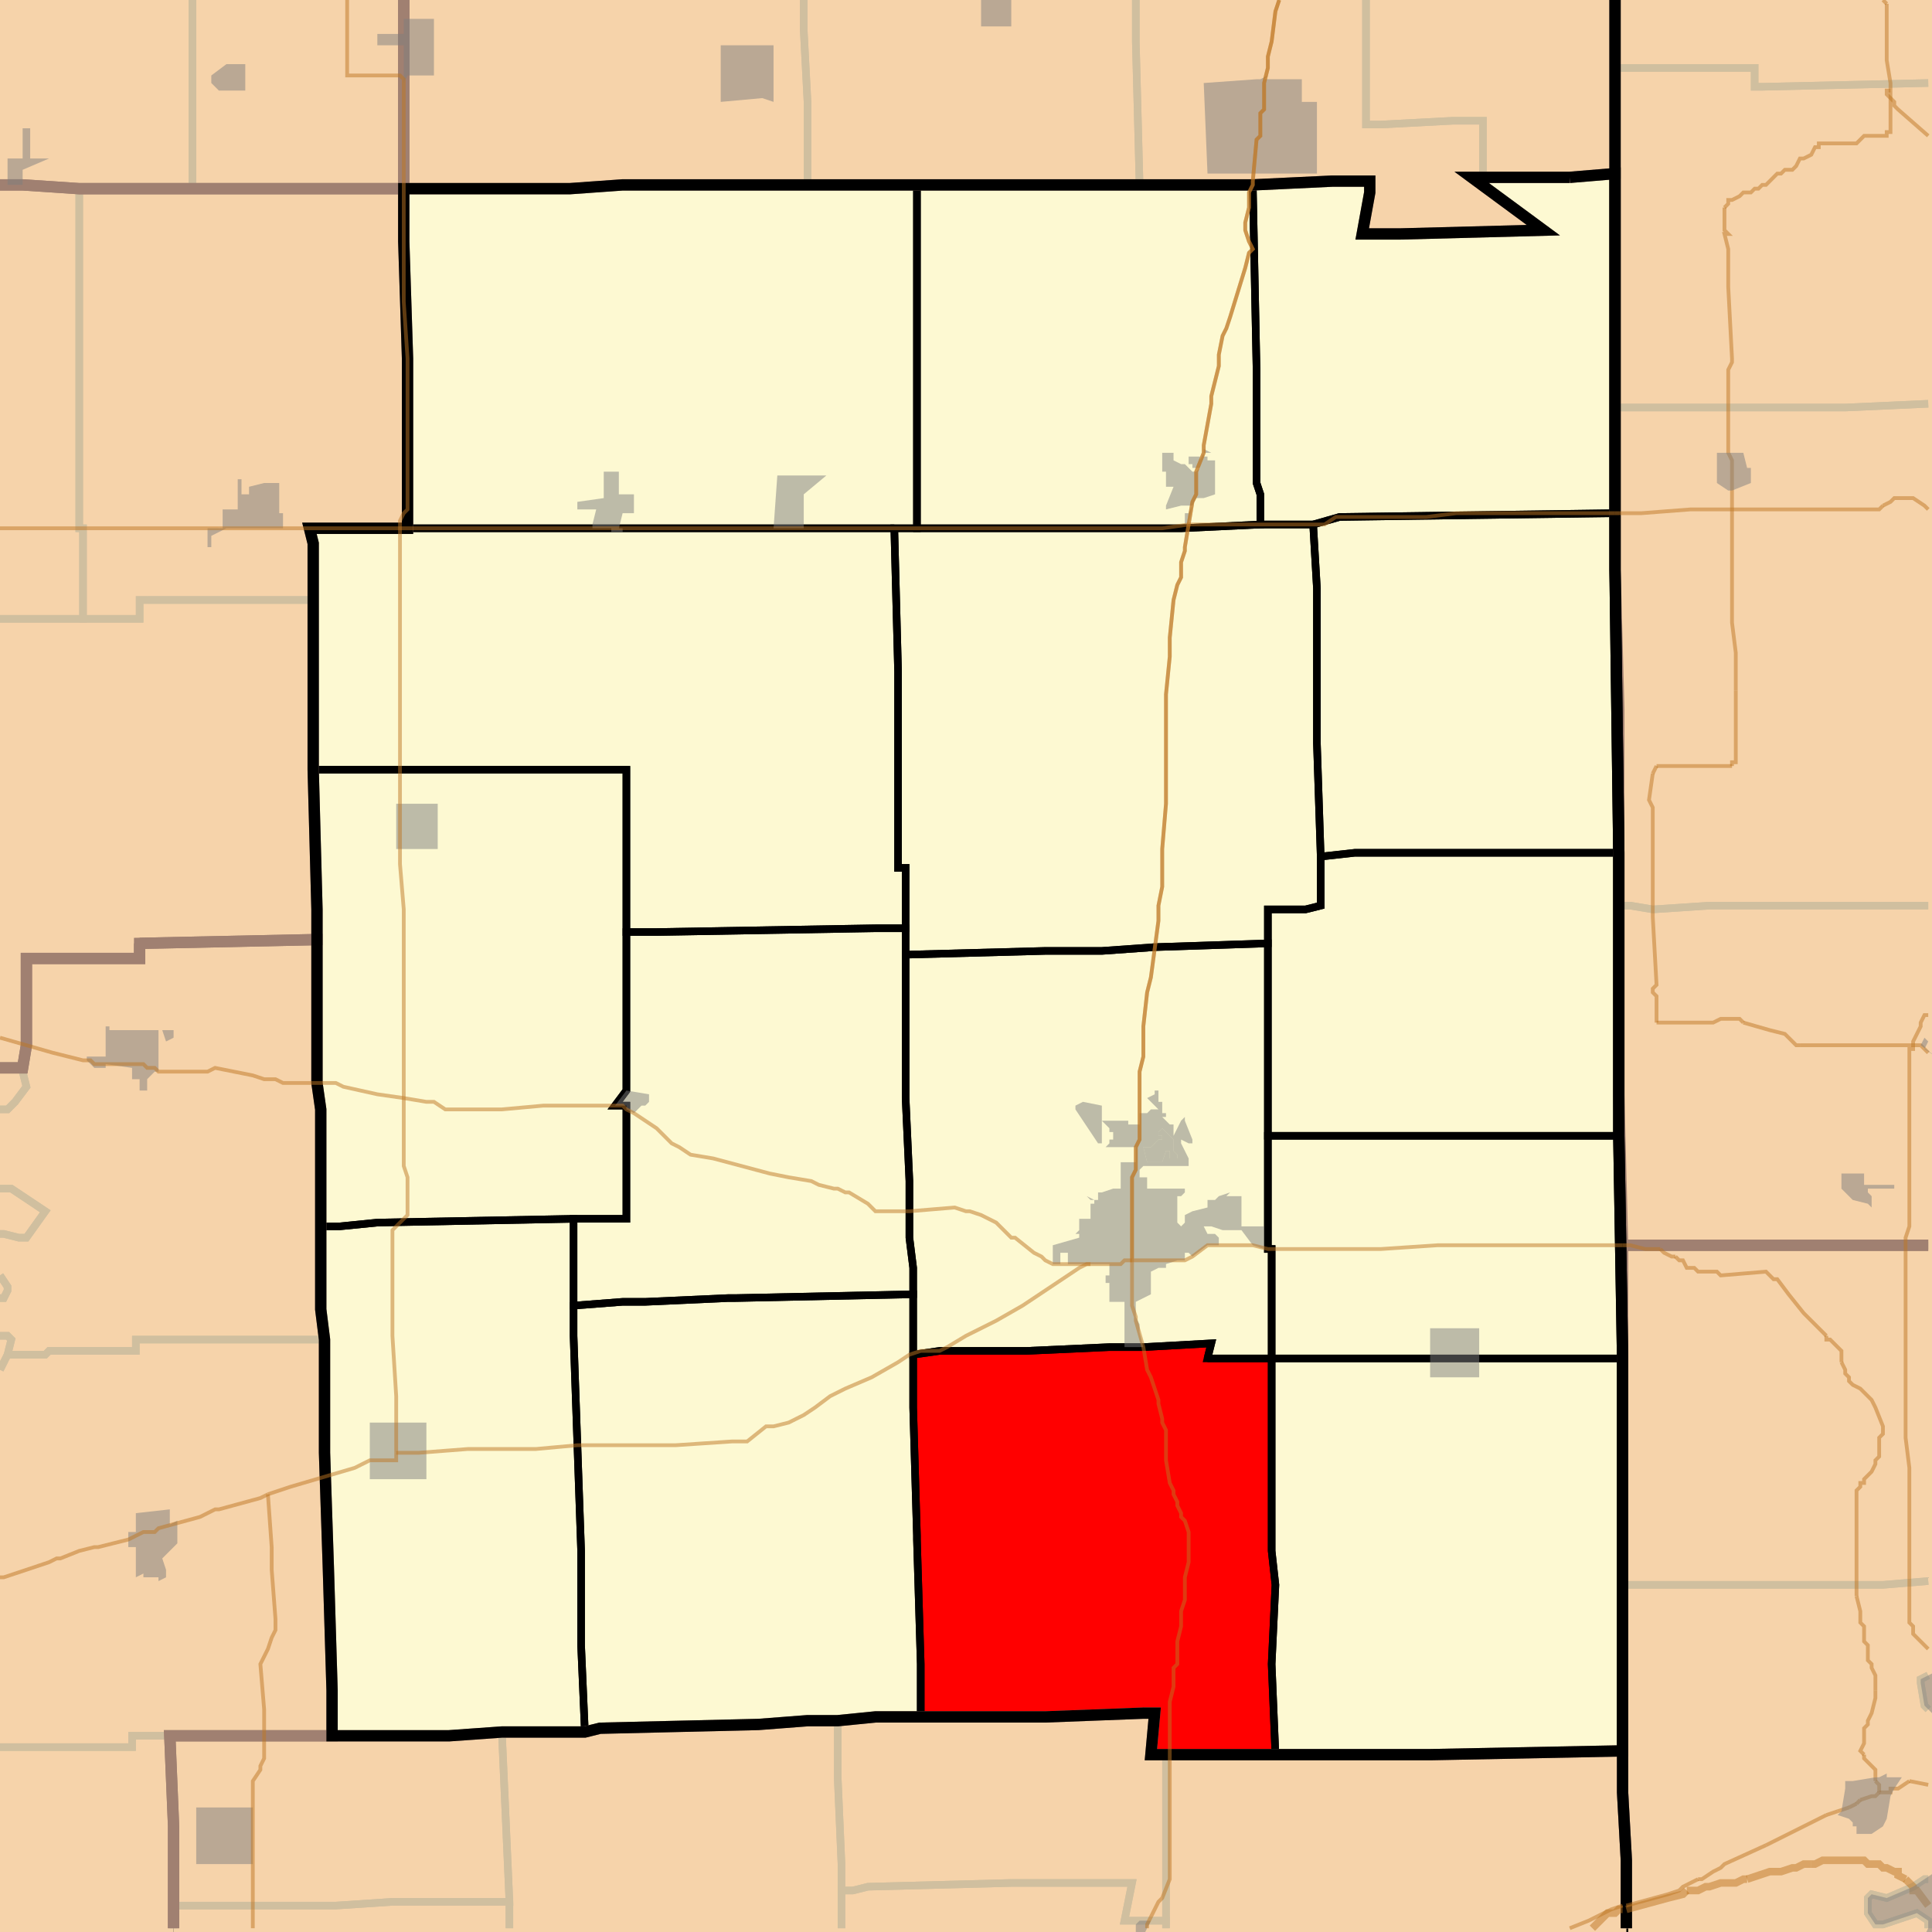<?xml version="1.0" encoding="UTF-8"?>
<svg version="1.1" width="512" height="512" xmlns="http://www.w3.org/2000/svg" xmlns:xlink="http://www.w3.org/1999/xlink">

<rect width="100%" height="100%" fill="#333333" stroke="none"/>

<!-- START LAYER target_county -->

<!-- START LAYER IN -->
<path fill="#f6d3aa" stroke="#000000" stroke-width="1" d="M 513 -2 L 513 513 L 431 513 L 431 493 L 430 475 L 430 330 L 429 290 L 429 188 L 428 151 L 428 -2 L 513 -2 z"/>

<!-- START LAYER IA -->

<!-- START LAYER KY -->

<!-- START LAYER MO -->

<!-- START LAYER WI -->

<!-- START LAYER IL-counties -->
<path fill="#f6d3aa" d="M 428 -2 L 428 46 L 416 47 L 390 47 L 409 61 L 371 62 L 361 62 L 363 51 L 363 48 L 353 48 L 332 49 L 165 49 L 151 50 L 107 50 L 107 -2 L 428 -2 z"/>
<path fill="#f6d3aa" d="M -2 -2 L 107 -2 L 107 50 L 21 50 L 6 49 L -2 49 L -2 -2 z"/>
<path fill="#f6d3aa" d="M 416 47 L 428 46 L 428 151 L 429 226 L 429 301 L 430 360 L 430 464 L 379 465 L 305 465 L 306 454 L 303 454 L 277 455 L 232 455 L 222 456 L 214 456 L 201 457 L 159 458 L 155 459 L 133 459 L 119 460 L 88 460 L 88 448 L 87 415 L 86 385 L 86 355 L 85 347 L 85 294 L 84 287 L 84 241 L 83 204 L 83 144 L 82 140 L 108 140 L 108 95 L 107 64 L 107 50 L 151 50 L 165 49 L 332 49 L 353 48 L 363 48 L 363 51 L 361 62 L 371 62 L 409 61 L 390 47 L 416 47 z"/>
<path fill="#f6d3aa" d="M -2 49 L 6 49 L 21 50 L 107 50 L 107 64 L 108 95 L 108 140 L 82 140 L 83 144 L 83 204 L 84 241 L 84 249 L 37 250 L 37 254 L 7 254 L 7 277 L 6 283 L 3 283 L -1 284 L -2 284 L -2 49 z"/>
<path fill="#f6d3aa" d="M 84 249 L 84 287 L 85 294 L 85 347 L 86 355 L 86 385 L 87 415 L 88 448 L 88 460 L 45 460 L 46 484 L 46 513 L -2 513 L -2 284 L -1 284 L 3 283 L 6 283 L 7 277 L 7 254 L 37 254 L 37 250 L 84 249 z"/>
<path fill="#f6d3aa" d="M 306 454 L 305 465 L 379 465 L 430 464 L 430 475 L 431 493 L 431 513 L 46 513 L 46 484 L 45 460 L 119 460 L 133 459 L 155 459 L 159 458 L 201 457 L 214 456 L 222 456 L 232 455 L 277 455 L 303 454 L 306 454 z"/>

<!-- START LAYER target_county_townships -->
<path fill="#fdf9d2" d="M 416 47 L 428 46 L 428 136 L 355 137 L 348 139 L 334 139 L 334 131 L 333 128 L 333 98 L 332 49 L 353 48 L 363 48 L 363 51 L 361 62 L 371 62 L 409 61 L 390 47 L 416 47 z"/>
<path fill="#fdf9d2" d="M 309 49 L 332 49 L 333 98 L 333 128 L 334 131 L 334 139 L 313 140 L 243 140 L 243 49 L 309 49 z"/>
<path fill="#fdf9d2" d="M 214 49 L 243 49 L 243 140 L 108 140 L 108 95 L 107 64 L 107 50 L 151 50 L 165 49 L 214 49 z"/>
<path fill="#fdf9d2" d="M 348 139 L 355 137 L 428 136 L 428 151 L 429 226 L 359 226 L 350 227 L 349 197 L 349 156 L 348 139 z"/>
<path fill="#fdf9d2" d="M 334 139 L 348 139 L 349 156 L 349 197 L 350 227 L 350 240 L 346 241 L 336 241 L 336 250 L 306 251 L 292 252 L 277 252 L 240 253 L 240 230 L 238 230 L 238 178 L 237 140 L 313 140 L 334 139 z"/>
<path fill="#fdf9d2" d="M 237 140 L 238 178 L 238 230 L 240 230 L 240 246 L 232 246 L 174 247 L 166 247 L 166 204 L 83 204 L 83 144 L 82 140 L 237 140 z"/>
<path fill="#fdf9d2" d="M 129 204 L 166 204 L 166 289 L 163 293 L 166 293 L 166 323 L 152 323 L 100 324 L 90 325 L 85 325 L 85 294 L 84 287 L 84 241 L 83 204 L 129 204 z"/>
<path fill="#fdf9d2" d="M 423 226 L 429 226 L 429 301 L 336 301 L 336 241 L 346 241 L 350 240 L 350 227 L 359 226 L 423 226 z"/>
<path fill="#fdf9d2" d="M 232 246 L 240 246 L 240 291 L 241 313 L 241 328 L 242 336 L 242 343 L 195 344 L 193 344 L 171 345 L 165 345 L 152 346 L 152 323 L 166 323 L 166 293 L 163 293 L 166 289 L 166 247 L 174 247 L 232 246 z"/>
<path fill="#fdf9d2" d="M 336 251 L 336 331 L 337 331 L 337 360 L 320 360 L 321 356 L 303 357 L 294 357 L 272 358 L 249 358 L 242 359 L 242 336 L 241 328 L 241 313 L 240 291 L 240 253 L 277 252 L 292 252 L 306 251 L 336 250 L 336 251 z"/>
<path fill="#fdf9d2" d="M 429 301 L 430 360 L 337 360 L 337 331 L 336 331 L 336 301 L 429 301 z"/>
<path fill="#fdf9d2" d="M 100 324 L 152 323 L 152 354 L 154 411 L 154 436 L 155 459 L 133 459 L 119 460 L 88 460 L 88 448 L 87 415 L 86 385 L 86 355 L 85 347 L 85 325 L 90 325 L 100 324 z"/>
<path fill="#fdf9d2" d="M 195 344 L 242 343 L 242 373 L 243 407 L 243 408 L 244 441 L 244 455 L 232 455 L 222 456 L 214 456 L 201 457 L 159 458 L 155 459 L 154 436 L 154 411 L 152 354 L 152 346 L 165 345 L 171 345 L 193 344 L 195 344 z"/>
<path fill="#fdf9d2" d="M 320 360 L 337 360 L 337 411 L 338 420 L 337 441 L 338 465 L 305 465 L 306 454 L 303 454 L 277 455 L 244 455 L 244 441 L 243 408 L 243 407 L 242 373 L 242 359 L 249 358 L 272 358 L 294 357 L 303 357 L 321 356 L 320 360 z"/>
<path fill="#fdf9d2" d="M 430 360 L 430 464 L 379 465 L 338 465 L 337 441 L 338 420 L 337 411 L 337 360 L 430 360 z"/>

<!-- START LAYER target_township -->
<path fill="#ff0000" d="M 320 360 L 337 360 L 337 411 L 338 420 L 337 441 L 338 465 L 305 465 L 306 454 L 303 454 L 277 455 L 244 455 L 244 441 L 243 408 L 243 407 L 242 373 L 242 359 L 249 358 L 272 358 L 294 357 L 303 357 L 321 356 L 320 360 z"/>

<!-- START LAYER IL-township_borders -->
<polyline fill="none" stroke="#d0bf9f" stroke-width="2" points="301,0 301,11 302,49 214,49 214,27 213,8 213,0"/>
<polyline fill="none" stroke="#d0bf9f" stroke-width="2" points="213,0 213,8 214,27 214,49 165,49 151,50 107,50 107,0"/>
<polyline fill="none" stroke="#d0bf9f" stroke-width="2" points="51,0 51,50 21,50 6,49 0,49"/>
<polyline fill="none" stroke="#d0bf9f" stroke-width="2" points="107,0 107,50 51,50 51,0"/>
<polyline fill="none" stroke="#d0bf9f" stroke-width="2" points="428,0 428,46 416,47 393,47 393,32 385,32 366,33 362,33 362,0"/>
<polyline fill="none" stroke="#d0bf9f" stroke-width="2" points="362,0 362,33 366,33 385,32 393,32 393,47 390,47 409,61 371,62 361,62 363,51 363,48 353,48 332,49 302,49 301,11 301,0"/>
<polyline fill="none" stroke="#d0bf9f" stroke-width="2" points="0,49 6,49 21,50 21,140 22,140 22,164 0,164"/>
<polyline fill="none" stroke="#d0bf9f" stroke-width="2" points="107,50 107,64 108,95 108,140 82,140 83,144 83,159 37,159 37,164 22,164 22,140 21,140 21,50 107,50"/>
<polyline fill="none" stroke="#d0bf9f" stroke-width="2" points="39,159 83,159 83,204 84,241 84,249 37,250 37,254 7,254 7,277 6,283 0,283"/>
<polyline fill="none" stroke="#d0bf9f" stroke-width="2" points="0,164 37,164 37,159 39,159"/>
<polyline fill="none" stroke="#d0bf9f" stroke-width="2" points="37,250 84,249 84,287 85,294 85,347 86,355 36,355 36,358 13,358 12,359 2,359 3,355 2,354 0,354"/>
<polyline fill="none" stroke="#d0bf9f" stroke-width="2" points="0,344 1,344 2,342 2,341 0,338"/>
<polyline fill="none" stroke="#d0bf9f" stroke-width="2" points="0,327 1,327 5,328 7,328 12,321 3,315 0,315"/>
<polyline fill="none" stroke="#d0bf9f" stroke-width="2" points="0,294 2,294 4,292 7,288 6,284 6,283 7,277 7,254 37,254 37,250"/>
<polyline fill="none" stroke="#d0bf9f" stroke-width="2" points="3,283 6,283 6,284 7,288 4,292 2,294 0,294"/>
<polyline fill="none" stroke="#d0bf9f" stroke-width="2" points="0,315 3,315 12,321 7,328 5,328 1,327 0,327"/>
<polyline fill="none" stroke="#d0bf9f" stroke-width="2" points="0,338 2,341 2,342 1,344 0,344"/>
<polyline fill="none" stroke="#d0bf9f" stroke-width="2" points="0,354 2,354 3,355 2,359 0,363"/>
<polyline fill="none" stroke="#d0bf9f" stroke-width="2" points="0,283 3,283"/>
<polyline fill="none" stroke="#d0bf9f" stroke-width="2" points="86,355 86,385 87,415 88,448 88,460 35,460 35,463 0,463"/>
<polyline fill="none" stroke="#d0bf9f" stroke-width="2" points="0,363 2,359 12,359 13,358 36,358 36,355 86,355"/>
<polyline fill="none" stroke="#d0bf9f" stroke-width="2" points="303,454 306,454 305,465 309,465 309,509 298,509 300,499 268,499 230,500 226,501 223,501 223,494 222,471 222,456 232,455 277,455 303,454"/>
<polyline fill="none" stroke="#d0bf9f" stroke-width="2" points="214,456 222,456 222,471 223,494 223,511"/>
<polyline fill="none" stroke="#d0bf9f" stroke-width="2" points="135,511 135,504 133,459 155,459 159,458 201,457 214,456"/>
<polyline fill="none" stroke="#d0bf9f" stroke-width="2" points="133,459 135,504 104,504 89,505 46,505 46,484 45,460 119,460 133,459"/>
<polyline fill="none" stroke="#d0bf9f" stroke-width="2" points="0,463 35,463 35,460 45,460 46,484 46,511"/>
<polyline fill="none" stroke="#d0bf9f" stroke-width="2" points="309,465 379,465 430,464 430,475 431,493 431,511"/>
<polyline fill="none" stroke="#d0bf9f" stroke-width="2" points="309,511 309,465"/>
<polyline fill="none" stroke="#d0bf9f" stroke-width="2" points="268,499 300,499 298,509 309,509 309,511"/>
<polyline fill="none" stroke="#d0bf9f" stroke-width="2" points="223,511 223,501 226,501 230,500 268,499"/>
<polyline fill="none" stroke="#d0bf9f" stroke-width="2" points="104,504 135,504 135,511"/>
<polyline fill="none" stroke="#d0bf9f" stroke-width="2" points="46,511 46,505 89,505 104,504"/>

<!-- START LAYER IA-township_borders -->

<!-- START LAYER IN-township_borders -->
<polyline fill="none" stroke="#d0bf9f" stroke-width="2" points="511,22 467,23 465,23 465,18 428,18 428,0"/>
<polyline fill="none" stroke="#d0bf9f" stroke-width="2" points="511,107 489,108 428,108 428,18 465,18 465,23 467,23 511,22"/>
<polyline fill="none" stroke="#d0bf9f" stroke-width="2" points="511,107"/>
<polyline fill="none" stroke="#d0bf9f" stroke-width="2" points="511,240 453,240 438,241 432,240 429,240 429,188 428,151 428,108 489,108 511,107"/>
<polyline fill="none" stroke="#d0bf9f" stroke-width="2" points="511,330 430,330 429,290 429,240 432,240 438,241 453,240 511,240"/>
<polyline fill="none" stroke="#d0bf9f" stroke-width="2" points="511,419 499,420 430,420 430,330 511,330"/>
<polyline fill="none" stroke="#d0bf9f" stroke-width="2" points="511,509 508,507 499,510 497,510 495,507 495,503 496,502 500,503 507,500 510,498 511,498"/>
<polyline fill="none" stroke="#d0bf9f" stroke-width="2" points="511,453 510,452 509,446 509,445 511,444"/>
<polyline fill="none" stroke="#d0bf9f" stroke-width="2" points="441,420 499,420 511,419"/>
<polyline fill="none" stroke="#d0bf9f" stroke-width="2" points="511,444 509,445 509,446 510,452 511,453"/>
<polyline fill="none" stroke="#d0bf9f" stroke-width="2" points="511,498 510,498 507,500 500,503 496,502 495,503 495,507 497,510 499,510 508,507 511,509 511,511"/>
<polyline fill="none" stroke="#d0bf9f" stroke-width="2" points="431,511 431,493 430,475 430,420 441,420"/>
<polyline fill="none" stroke="#d0bf9f" stroke-width="2" points="511,511 511,509"/>

<!-- START LAYER target_county_township_borders -->
<polyline fill="none" stroke="#000000" stroke-width="2" points="416,47 428,46 428,136 355,137 348,139 334,139 334,131 333,128 333,98 332,49 353,48 363,48 363,51 361,62 371,62 409,61 390,47 416,47"/>
<polyline fill="none" stroke="#000000" stroke-width="2" points="309,49 332,49 333,98 333,128 334,131 334,139 313,140 243,140 243,49 309,49"/>
<polyline fill="none" stroke="#000000" stroke-width="2" points="214,49 243,49 243,140 108,140 108,95 107,64 107,50 151,50 165,49 214,49"/>
<polyline fill="none" stroke="#000000" stroke-width="2" points="348,139 355,137 428,136 428,151 429,226 359,226 350,227 349,197 349,156 348,139"/>
<polyline fill="none" stroke="#000000" stroke-width="2" points="334,139 348,139 349,156 349,197 350,227 350,240 346,241 336,241 336,250 306,251 292,252 277,252 240,253 240,230 238,230 238,178 237,140 313,140 334,139"/>
<polyline fill="none" stroke="#000000" stroke-width="2" points="237,140 238,178 238,230 240,230 240,246 232,246 174,247 166,247 166,204 83,204 83,144 82,140 237,140"/>
<polyline fill="none" stroke="#000000" stroke-width="2" points="129,204 166,204 166,289 163,293 166,293 166,323 152,323 100,324 90,325 85,325 85,294 84,287 84,241 83,204 129,204"/>
<polyline fill="none" stroke="#000000" stroke-width="2" points="423,226 429,226 429,301 336,301 336,241 346,241 350,240 350,227 359,226 423,226"/>
<polyline fill="none" stroke="#000000" stroke-width="2" points="232,246 240,246 240,291 241,313 241,328 242,336 242,343 195,344 193,344 171,345 165,345 152,346 152,323 166,323 166,293 163,293 166,289 166,247 174,247 232,246"/>
<polyline fill="none" stroke="#000000" stroke-width="2" points="336,251 336,331 337,331 337,360 320,360 321,356 303,357 294,357 272,358 249,358 242,359 242,336 241,328 241,313 240,291 240,253 277,252 292,252 306,251 336,250 336,251"/>
<polyline fill="none" stroke="#000000" stroke-width="2" points="429,301 430,360 337,360 337,331 336,331 336,301 429,301"/>
<polyline fill="none" stroke="#000000" stroke-width="2" points="100,324 152,323 152,354 154,411 154,436 155,459 133,459 119,460 88,460 88,448 87,415 86,385 86,355 85,347 85,325 90,325 100,324"/>
<polyline fill="none" stroke="#000000" stroke-width="2" points="195,344 242,343 242,373 243,407 243,408 244,441 244,455 232,455 222,456 214,456 201,457 159,458 155,459 154,436 154,411 152,354 152,346 165,345 171,345 193,344 195,344"/>
<polyline fill="none" stroke="#000000" stroke-width="2" points="320,360 337,360 337,411 338,420 337,441 338,465 305,465 306,454 303,454 277,455 244,455 244,441 243,408 243,407 242,373 242,359 249,358 272,358 294,357 303,357 321,356 320,360"/>
<polyline fill="none" stroke="#000000" stroke-width="2" points="430,360 430,464 379,465 338,465 337,441 338,420 337,411 337,360 430,360"/>

<!-- START LAYER IL-county_borders -->
<polyline fill="none" stroke="#a08071" stroke-width="3" points="428,0 428,46 416,47 390,47 409,61 371,62 361,62 363,51 363,48 353,48 332,49 165,49 151,50 107,50 107,0"/>
<polyline fill="none" stroke="#a08071" stroke-width="3" points="107,0 107,50 21,50 6,49 0,49"/>
<polyline fill="none" stroke="#a08071" stroke-width="3" points="0,49 6,49 21,50 107,50 107,64 108,95 108,140 82,140 83,144 83,204 84,241 84,249 37,250 37,254 7,254 7,277 6,283 0,283"/>
<polyline fill="none" stroke="#a08071" stroke-width="3" points="37,250 84,249 84,287 85,294 85,347 86,355 86,385 87,415 88,448 88,460 45,460 46,484 46,511"/>
<polyline fill="none" stroke="#a08071" stroke-width="3" points="0,283 6,283 7,277 7,254 37,254 37,250"/>
<polyline fill="none" stroke="#a08071" stroke-width="3" points="303,454 306,454 305,465 379,465 430,464 430,475 431,493 431,511"/>
<polyline fill="none" stroke="#a08071" stroke-width="3" points="46,511 46,484 45,460 119,460 133,459 155,459 159,458 201,457 214,456 222,456 232,455 277,455 303,454"/>

<!-- START LAYER MO-county_borders -->

<!-- START LAYER WI-county_borders -->

<!-- START LAYER IA-county_borders -->

<!-- START LAYER IN-county_borders -->
<polyline fill="none" stroke="#a08071" stroke-width="3" points="511,330 430,330 429,290 429,188 428,151 428,0"/>
<polyline fill="none" stroke="#a08071" stroke-width="3" points="431,511 431,493 430,475 430,330 511,330"/>

<!-- START LAYER target_county_borders -->
<polyline fill="none" stroke="#000000" stroke-width="3" points="416,47 428,46 428,151 429,226 429,301 430,360 430,464 379,465 305,465 306,454 303,454 277,455 232,455 222,456 214,456 201,457 159,458 155,459 133,459 119,460 88,460 88,448 87,415 86,385 86,355 85,347 85,294 84,287 84,241 83,204 83,144 82,140 108,140 108,95 107,64 107,50 151,50 165,49 332,49 353,48 363,48 363,51 361,62 371,62 409,61 390,47 416,47"/>

<!-- START LAYER IL-border -->
<polyline fill="none" stroke="#000000" stroke-width="3" points="428,0 428,151 429,226 429,301 430,360 430,475 431,493 431,511"/>

<!-- START LAYER IL-places -->
<path fill="#7f7f7f" opacity="0.5" d="M 268 -2 L 268 7 L 260 7 L 260 -2 L 268 -2 z"/>
<path fill="#7f7f7f" opacity="0.5" d="M 107 9 L 107 5 L 115 5 L 115 20 L 108 20 L 107 22 L 107 12 L 100 12 L 100 9 L 107 9 z"/>
<path fill="#7f7f7f" opacity="0.5" d="M 202 12 L 205 12 L 205 27 L 202 26 L 191 27 L 191 12 L 202 12 z"/>
<path fill="#7f7f7f" opacity="0.5" d="M 64 17 L 65 17 L 65 24 L 58 24 L 56 22 L 56 20 L 60 17 L 64 17 z"/>
<path fill="#7f7f7f" opacity="0.5" d="M 335 21 L 345 21 L 345 27 L 349 27 L 349 46 L 320 46 L 319 22 L 333 21 L 334 21 L 336 20 L 335 21 z"/>
<path fill="#7f7f7f" opacity="0.5" d="M 8 34 L 8 42 L 13 42 L 6 45 L 6 49 L 2 49 L 2 42 L 6 42 L 6 34 L 8 34 z"/>
<path fill="#7f7f7f" opacity="0.5" d="M 319 120 L 319 119 L 321 120 L 319 120 L 319 121 L 320 121 L 320 122 L 322 122 L 322 131 L 319 132 L 317 132 L 316 134 L 315 139 L 314 139 L 314 136 L 315 136 L 316 134 L 313 134 L 309 135 L 309 134 L 311 129 L 309 129 L 309 125 L 308 125 L 308 120 L 311 120 L 311 122 L 313 123 L 314 123 L 316 125 L 317 125 L 318 124 L 316 124 L 316 123 L 315 123 L 315 121 L 318 121 L 318 122 L 319 120 z"/>
<path fill="#7f7f7f" opacity="0.5" d="M 160 125 L 164 125 L 164 131 L 168 131 L 168 136 L 165 136 L 164 140 L 165 140 L 165 141 L 162 141 L 162 140 L 157 140 L 157 139 L 158 135 L 153 135 L 153 133 L 160 132 L 160 125 z"/>
<path fill="#7f7f7f" opacity="0.5" d="M 213 133 L 213 140 L 205 140 L 206 126 L 219 126 L 213 131 L 213 133 z"/>
<path fill="#7f7f7f" opacity="0.5" d="M 63 134 L 63 127 L 64 127 L 64 131 L 66 131 L 66 129 L 70 128 L 74 128 L 74 136 L 75 136 L 75 140 L 60 140 L 56 142 L 56 145 L 55 145 L 55 140 L 59 140 L 59 135 L 63 135 L 63 134 z"/>
<path fill="#7f7f7f" opacity="0.5" d="M 114 213 L 116 213 L 116 225 L 105 225 L 105 213 L 114 213 z"/>
<path fill="#7f7f7f" opacity="0.5" d="M 29 272 L 29 273 L 46 273 L 46 275 L 44 276 L 43 273 L 42 273 L 42 284 L 41 284 L 39 286 L 39 289 L 37 289 L 37 286 L 35 286 L 35 283 L 28 282 L 28 283 L 25 283 L 23 281 L 23 280 L 28 280 L 28 272 L 29 272 z"/>
<path fill="#7f7f7f" opacity="0.5" d="M 307 289 L 307 292 L 308 292 L 308 295 L 309 295 L 309 296 L 308 296 L 310 298 L 311 298 L 311 301 L 313 297 L 314 296 L 314 297 L 316 302 L 316 303 L 315 303 L 313 302 L 313 303 L 315 307 L 315 309 L 303 309 L 302 310 L 302 312 L 304 312 L 304 315 L 314 315 L 314 316 L 313 317 L 312 317 L 312 324 L 313 325 L 314 324 L 314 322 L 316 321 L 320 320 L 320 318 L 322 318 L 323 317 L 326 316 L 325 317 L 329 317 L 329 325 L 335 325 L 335 331 L 332 330 L 329 326 L 324 326 L 321 325 L 319 325 L 320 327 L 322 327 L 323 328 L 323 330 L 320 330 L 316 333 L 315 332 L 314 332 L 314 334 L 312 334 L 309 335 L 309 336 L 307 336 L 305 337 L 305 343 L 301 345 L 301 349 L 302 351 L 302 353 L 303 357 L 298 357 L 298 345 L 294 345 L 294 340 L 293 340 L 293 338 L 294 338 L 294 335 L 283 335 L 283 332 L 281 332 L 281 335 L 279 335 L 279 330 L 286 328 L 286 327 L 285 327 L 286 326 L 286 323 L 289 323 L 289 319 L 290 319 L 290 318 L 289 318 L 288 317 L 290 318 L 291 318 L 291 316 L 292 316 L 295 315 L 297 315 L 297 308 L 301 308 L 301 304 L 293 304 L 294 303 L 294 302 L 295 302 L 295 300 L 294 300 L 294 299 L 292 297 L 292 303 L 291 303 L 285 294 L 285 293 L 287 292 L 292 293 L 292 297 L 299 297 L 299 298 L 302 298 L 302 295 L 304 295 L 305 294 L 307 294 L 304 291 L 306 290 L 306 289 L 307 289 M 308 299 L 307 300 L 307 301 L 308 301 L 308 302 L 307 302 L 305 304 L 303 304 L 304 308 L 308 308 L 309 305 L 310 305 L 310 307 L 312 307 L 312 306 L 311 305 L 311 302 L 308 299 z"/>
<path fill="#7f7f7f" opacity="0.5" d="M 171 293 L 170 293 L 168 295 L 166 294 L 166 293 L 163 293 L 166 289 L 172 290 L 172 292 L 171 293 z"/>
<path fill="#7f7f7f" opacity="0.5" d="M 308 299 L 311 302 L 311 305 L 312 306 L 312 307 L 310 307 L 310 305 L 309 305 L 308 308 L 304 308 L 303 304 L 305 304 L 307 302 L 308 302 L 308 301 L 307 301 L 307 300 L 308 299 z"/>
<path fill="#7f7f7f" opacity="0.5" d="M 392 360 L 392 365 L 379 365 L 379 352 L 392 352 L 392 360 z"/>
<path fill="#7f7f7f" opacity="0.5" d="M 98 377 L 113 377 L 113 392 L 98 392 L 98 377 z"/>
<path fill="#7f7f7f" opacity="0.5" d="M 36 401 L 45 400 L 45 404 L 47 403 L 47 409 L 43 413 L 44 416 L 44 418 L 42 419 L 42 418 L 38 418 L 38 417 L 36 418 L 36 410 L 34 410 L 34 406 L 36 406 L 36 401 z"/>
<path fill="#7f7f7f" opacity="0.5" d="M 67 494 L 52 494 L 52 479 L 67 479 L 67 494 z"/>
<path fill="#7f7f7f" opacity="0.5" d="M 305 509 L 303 513 L 301 513 L 301 510 L 302 509 L 305 509 z"/>

<!-- START LAYER IL-interstates -->
<polyline fill="none" stroke="#bf7723" opacity="0.5" stroke-width="2" points="422,511 426,507 428,507 429,506 430,506"/>

<!-- START LAYER IL-state_routes -->
<polyline fill="none" stroke="#bf7723" opacity="0.5" stroke-width="1" points="107,291 107,241 106,229 106,138 107,136 108,135 108,95 107,80 107,21 106,20 92,20 92,0"/>
<polyline fill="none" stroke="#bf7723" opacity="0.5" stroke-width="1" points="107,291 100,290 91,288 89,287 75,287 73,286 70,286 67,285 57,283 55,284 42,284 41,283 39,283 38,282 25,282 24,281 22,281 14,279 0,275"/>
<polyline fill="none" stroke="#bf7723" opacity="0.5" stroke-width="1" points="67,511 67,472 69,469 69,468 70,466 70,453 69,441 71,437 72,434 73,432 73,429 72,416 72,410 71,396"/>
<polyline fill="none" stroke="#bf7723" opacity="0.5" stroke-width="1" points="289,335 297,335 298,334 300,334"/>
<polyline fill="none" stroke="#bf7723" opacity="0.5" stroke-width="1" points="105,385 111,385 124,384 142,384 153,383 179,383 194,382 198,382 203,378 205,378 209,377 213,375 216,373 220,370 224,368 231,365 238,361 241,359 244,358 249,358 251,357 256,354 264,350 271,346 286,336 288,335 289,335"/>
<polyline fill="none" stroke="#bf7723" opacity="0.5" stroke-width="1" points="105,385 105,370 104,354 104,326 108,322 108,312 107,309 107,291"/>
<polyline fill="none" stroke="#bf7723" opacity="0.5" stroke-width="1" points="71,396 77,394 94,389 98,387 105,387 105,385"/>
<polyline fill="none" stroke="#bf7723" opacity="0.5" stroke-width="1" points="0,418 1,418 13,414 15,413 16,413 21,411 25,410 26,410 34,408 38,406 41,406 42,405 53,402 57,400 58,400 69,397 71,396"/>
<polyline fill="none" stroke="#bf7723" opacity="0.5" stroke-width="1" points="304,511 304,510 307,504 308,503 310,498 310,451 311,447 311,442 312,441 312,435 313,431 313,427 314,424 314,418 315,414 315,406 314,403 313,402 313,401 312,399 312,398 311,396 311,395 310,393 309,387 309,379 308,377 308,376 307,372 307,371 305,365 304,363 303,357 301,350 301,349 300,346 300,334"/>
<polyline fill="none" stroke="#bf7723" opacity="0.5" stroke-width="1" points="300,334 300,312 301,310 301,304 302,302 302,284 303,280 303,272 304,263 305,259 307,244 307,240 308,235 308,225 309,213 309,184 310,174 310,169 311,159 312,155 313,153 313,149 314,146 314,145 316,133 317,131 317,125 319,120 319,118 321,107 321,105 323,97 323,94 324,89 325,87 326,84 330,71 331,67 332,66 331,64 330,61 330,59 331,55 331,51 332,49 332,48 333,37 334,36 334,30 335,29 335,22 336,18 336,15 337,11 338,3 339,0"/>
<polyline fill="none" stroke="#bf7723" opacity="0.5" stroke-width="1" points="289,335 279,335 277,334 276,333 274,332 269,328 268,328 264,324 260,322 257,321 256,321 253,320 241,321 232,321 230,319 225,316 224,316 222,315 221,315 217,314 215,313 209,312 204,311 189,307 183,306 180,304 178,303 174,299 168,295 166,294 165,293 144,293 133,294 118,294 115,292 113,292 107,291"/>

<!-- START LAYER IL-highways_US -->
<polyline fill="none" stroke="#bf7723" opacity="0.5" stroke-width="1" points="430,330 381,330 366,331 336,331 332,330 320,330 316,333 314,334 300,334 300,312 301,310 301,304 302,302 302,284 303,280 303,272 304,263 305,259 307,244 307,240 308,235 308,225 309,213 309,184 310,174 310,169 311,159 312,155 313,153 313,149 314,146 314,145 315,139"/>
<polyline fill="none" stroke="#bf7723" opacity="0.5" stroke-width="1" points="315,139 351,139 354,137 378,137 386,136 428,136"/>
<polyline fill="none" stroke="#bf7723" opacity="0.5" stroke-width="1" points="315,139 316,133 317,131 317,125 319,120 319,118 321,107 321,105 323,97 323,94 324,89 325,87 326,84 330,71 331,67 332,66 331,64 330,61 330,59 331,55 331,51 332,49 332,48 333,37 334,36 334,30 335,29 335,22 336,18 336,15 337,11 338,3 339,0"/>
<polyline fill="none" stroke="#bf7723" opacity="0.5" stroke-width="1" points="315,139 308,140 58,140"/>
<polyline fill="none" stroke="#bf7723" opacity="0.5" stroke-width="1" points="58,140 0,140"/>
<polyline fill="none" stroke="#bf7723" opacity="0.5" stroke-width="1" points="416,511 421,509 427,506 430,505"/>

<!-- START LAYER IN-highways_interstate -->
<polyline fill="none" stroke="#bf7723" opacity="0.5" stroke-width="2" points="480,494 481,494 483,493 494,493 495,494 498,494 499,495 500,495 502,496 503,496 503,497 505,498"/>
<polyline fill="none" stroke="#bf7723" opacity="0.5" stroke-width="2" points="463,498 469,496 472,496 475,495 476,495 478,494 480,494"/>
<polyline fill="none" stroke="#bf7723" opacity="0.5" stroke-width="2" points="447,501 450,501 452,500 453,500 456,499 460,499 462,498 463,498"/>
<polyline fill="none" stroke="#bf7723" opacity="0.5" stroke-width="2" points="431,506 442,503 446,502 447,501"/>
<polyline fill="none" stroke="#bf7723" opacity="0.5" stroke-width="2" points="505,498 507,500 507,501 508,501 511,505"/>

<!-- START LAYER IN-highways_state_US -->
<polyline fill="none" stroke="#bf7723" opacity="0.5" stroke-width="1" points="500,1 499,0"/>
<polyline fill="none" stroke="#bf7723" opacity="0.5" stroke-width="1" points="501,24 501,22 500,16 500,1"/>
<polyline fill="none" stroke="#bf7723" opacity="0.5" stroke-width="1" points="457,55 458,54 458,53 459,53 461,52 462,51 464,51 465,50 466,50 467,49 468,49 471,46 472,46 473,45 475,45 476,44 477,42 478,42 480,41 481,39 482,39 482,38 492,38 494,36 500,36 500,35 501,35 501,26 500,25 500,24 501,24"/>
<polyline fill="none" stroke="#bf7723" opacity="0.5" stroke-width="1" points="459,135 498,135 499,134"/>
<polyline fill="none" stroke="#bf7723" opacity="0.5" stroke-width="1" points="459,135 459,122 458,120 458,98 459,96 459,95 458,76 458,66 457,62 458,62 457,61 457,55"/>
<polyline fill="none" stroke="#bf7723" opacity="0.5" stroke-width="1" points="428,136 435,136 448,135 459,135"/>
<polyline fill="none" stroke="#bf7723" opacity="0.5" stroke-width="1" points="511,36 503,29 502,28 502,27 501,26 501,24"/>
<polyline fill="none" stroke="#bf7723" opacity="0.5" stroke-width="1" points="499,134 501,133 502,132 507,132 510,134 511,135"/>
<polyline fill="none" stroke="#bf7723" opacity="0.5" stroke-width="1" points="460,183 460,173 459,165 459,135"/>
<polyline fill="none" stroke="#bf7723" opacity="0.5" stroke-width="1" points="459,203 459,202 460,202 460,183"/>
<polyline fill="none" stroke="#bf7723" opacity="0.5" stroke-width="1" points="439,203 459,203"/>
<polyline fill="none" stroke="#bf7723" opacity="0.5" stroke-width="1" points="438,205 439,203"/>
<polyline fill="none" stroke="#bf7723" opacity="0.5" stroke-width="1" points="439,271 439,264 438,263 438,262 439,261 438,243 438,214 437,212 438,205"/>
<polyline fill="none" stroke="#bf7723" opacity="0.5" stroke-width="1" points="462,271 461,270 456,270 454,271 439,271"/>
<polyline fill="none" stroke="#bf7723" opacity="0.5" stroke-width="1" points="507,277 507,276 509,272 509,271 510,269 511,269"/>
<polyline fill="none" stroke="#bf7723" opacity="0.5" stroke-width="1" points="477,277 476,277 473,274 469,273 462,271"/>
<polyline fill="none" stroke="#bf7723" opacity="0.5" stroke-width="1" points="507,277 477,277"/>
<polyline fill="none" stroke="#bf7723" opacity="0.5" stroke-width="1" points="507,277 509,277 511,279"/>
<polyline fill="none" stroke="#bf7723" opacity="0.5" stroke-width="1" points="440,331 436,331 432,330 430,330"/>
<polyline fill="none" stroke="#bf7723" opacity="0.5" stroke-width="1" points="444,333 443,333 441,332 440,331"/>
<polyline fill="none" stroke="#bf7723" opacity="0.5" stroke-width="1" points="484,354 478,348 474,343 471,339 470,339 468,337 456,338 455,337 450,337 449,336 447,336 446,334 445,334 444,333"/>
<polyline fill="none" stroke="#bf7723" opacity="0.5" stroke-width="1" points="488,361 488,358 485,355 484,355 484,354"/>
<polyline fill="none" stroke="#bf7723" opacity="0.5" stroke-width="1" points="492,423 492,395 493,394 493,393 494,393 494,392 496,390 497,388 497,387 498,386 498,381 499,380 499,378 497,373 496,371 493,368 491,367 490,366 490,365 489,364 489,363 488,361"/>
<polyline fill="none" stroke="#bf7723" opacity="0.5" stroke-width="1" points="507,277 507,278 506,278 506,325 505,328 505,381 506,389 506,430 507,431 507,433 511,437"/>
<polyline fill="none" stroke="#bf7723" opacity="0.5" stroke-width="1" points="497,448 497,444 496,442 496,441 495,440 495,436 494,435 494,431 493,430 493,427 492,423"/>
<polyline fill="none" stroke="#bf7723" opacity="0.5" stroke-width="1" points="497,448"/>
<polyline fill="none" stroke="#bf7723" opacity="0.5" stroke-width="1" points="494,465 493,464 494,462 494,458 495,457 495,456 496,454 497,450 497,448"/>
<polyline fill="none" stroke="#bf7723" opacity="0.5" stroke-width="1" points="494,465"/>
<polyline fill="none" stroke="#bf7723" opacity="0.5" stroke-width="1" points="497,471 497,469 494,466 494,465"/>
<polyline fill="none" stroke="#bf7723" opacity="0.5" stroke-width="1" points="497,472 497,471"/>
<polyline fill="none" stroke="#bf7723" opacity="0.5" stroke-width="1" points="506,472 503,474 501,474 501,475 498,475"/>
<polyline fill="none" stroke="#bf7723" opacity="0.5" stroke-width="1" points="498,475 498,473 497,472"/>
<polyline fill="none" stroke="#bf7723" opacity="0.5" stroke-width="1" points="511,473 506,472"/>
<polyline fill="none" stroke="#bf7723" opacity="0.5" stroke-width="1" points="493,477 496,476 497,476 498,475"/>
<polyline fill="none" stroke="#bf7723" opacity="0.5" stroke-width="1" points="492,478 493,477"/>
<polyline fill="none" stroke="#bf7723" opacity="0.5" stroke-width="1" points="490,479 492,478"/>
<polyline fill="none" stroke="#bf7723" opacity="0.5" stroke-width="1" points="487,480 490,479"/>
<polyline fill="none" stroke="#bf7723" opacity="0.5" stroke-width="1" points="484,481 487,480"/>
<polyline fill="none" stroke="#bf7723" opacity="0.5" stroke-width="1" points="468,489 484,481"/>
<polyline fill="none" stroke="#bf7723" opacity="0.5" stroke-width="1" points="450,498 451,498 454,496 456,495 457,494 468,489"/>
<polyline fill="none" stroke="#bf7723" opacity="0.5" stroke-width="1" points="431,505 442,502 445,501 446,500 450,498"/>

<!-- START LAYER MO-places -->

<!-- START LAYER WI-places -->

<!-- START LAYER IA-places -->

<!-- START LAYER IN-places -->
<path fill="#7f7f7f" opacity="0.5" d="M 456 120 L 462 120 L 463 124 L 464 124 L 464 128 L 459 130 L 458 130 L 455 128 L 455 120 L 456 120 z"/>
<path fill="#7f7f7f" opacity="0.5" d="M 513 280 L 509 277 L 510 275 L 511 276 L 510 278 L 513 280 z"/>
<path fill="#7f7f7f" opacity="0.5" d="M 494 311 L 494 314 L 502 314 L 502 315 L 495 315 L 495 316 L 496 317 L 496 320 L 495 319 L 491 318 L 488 315 L 488 311 L 494 311 z"/>
<path fill="#7f7f7f" opacity="0.5" d="M 513 513 L 510 513 L 511 511 L 511 509 L 508 507 L 499 510 L 497 510 L 495 507 L 495 503 L 496 502 L 500 503 L 507 500 L 513 496 L 513 455 L 510 452 L 509 446 L 509 445 L 513 443 L 513 513 z"/>
<path fill="#7f7f7f" opacity="0.5" d="M 498 471 L 500 470 L 500 471 L 504 471 L 502 474 L 501 476 L 500 482 L 499 484 L 496 486 L 492 486 L 492 484 L 491 484 L 491 483 L 490 482 L 487 481 L 488 480 L 489 474 L 489 472 L 491 472 L 497 471 L 498 471 z"/>
</svg>
